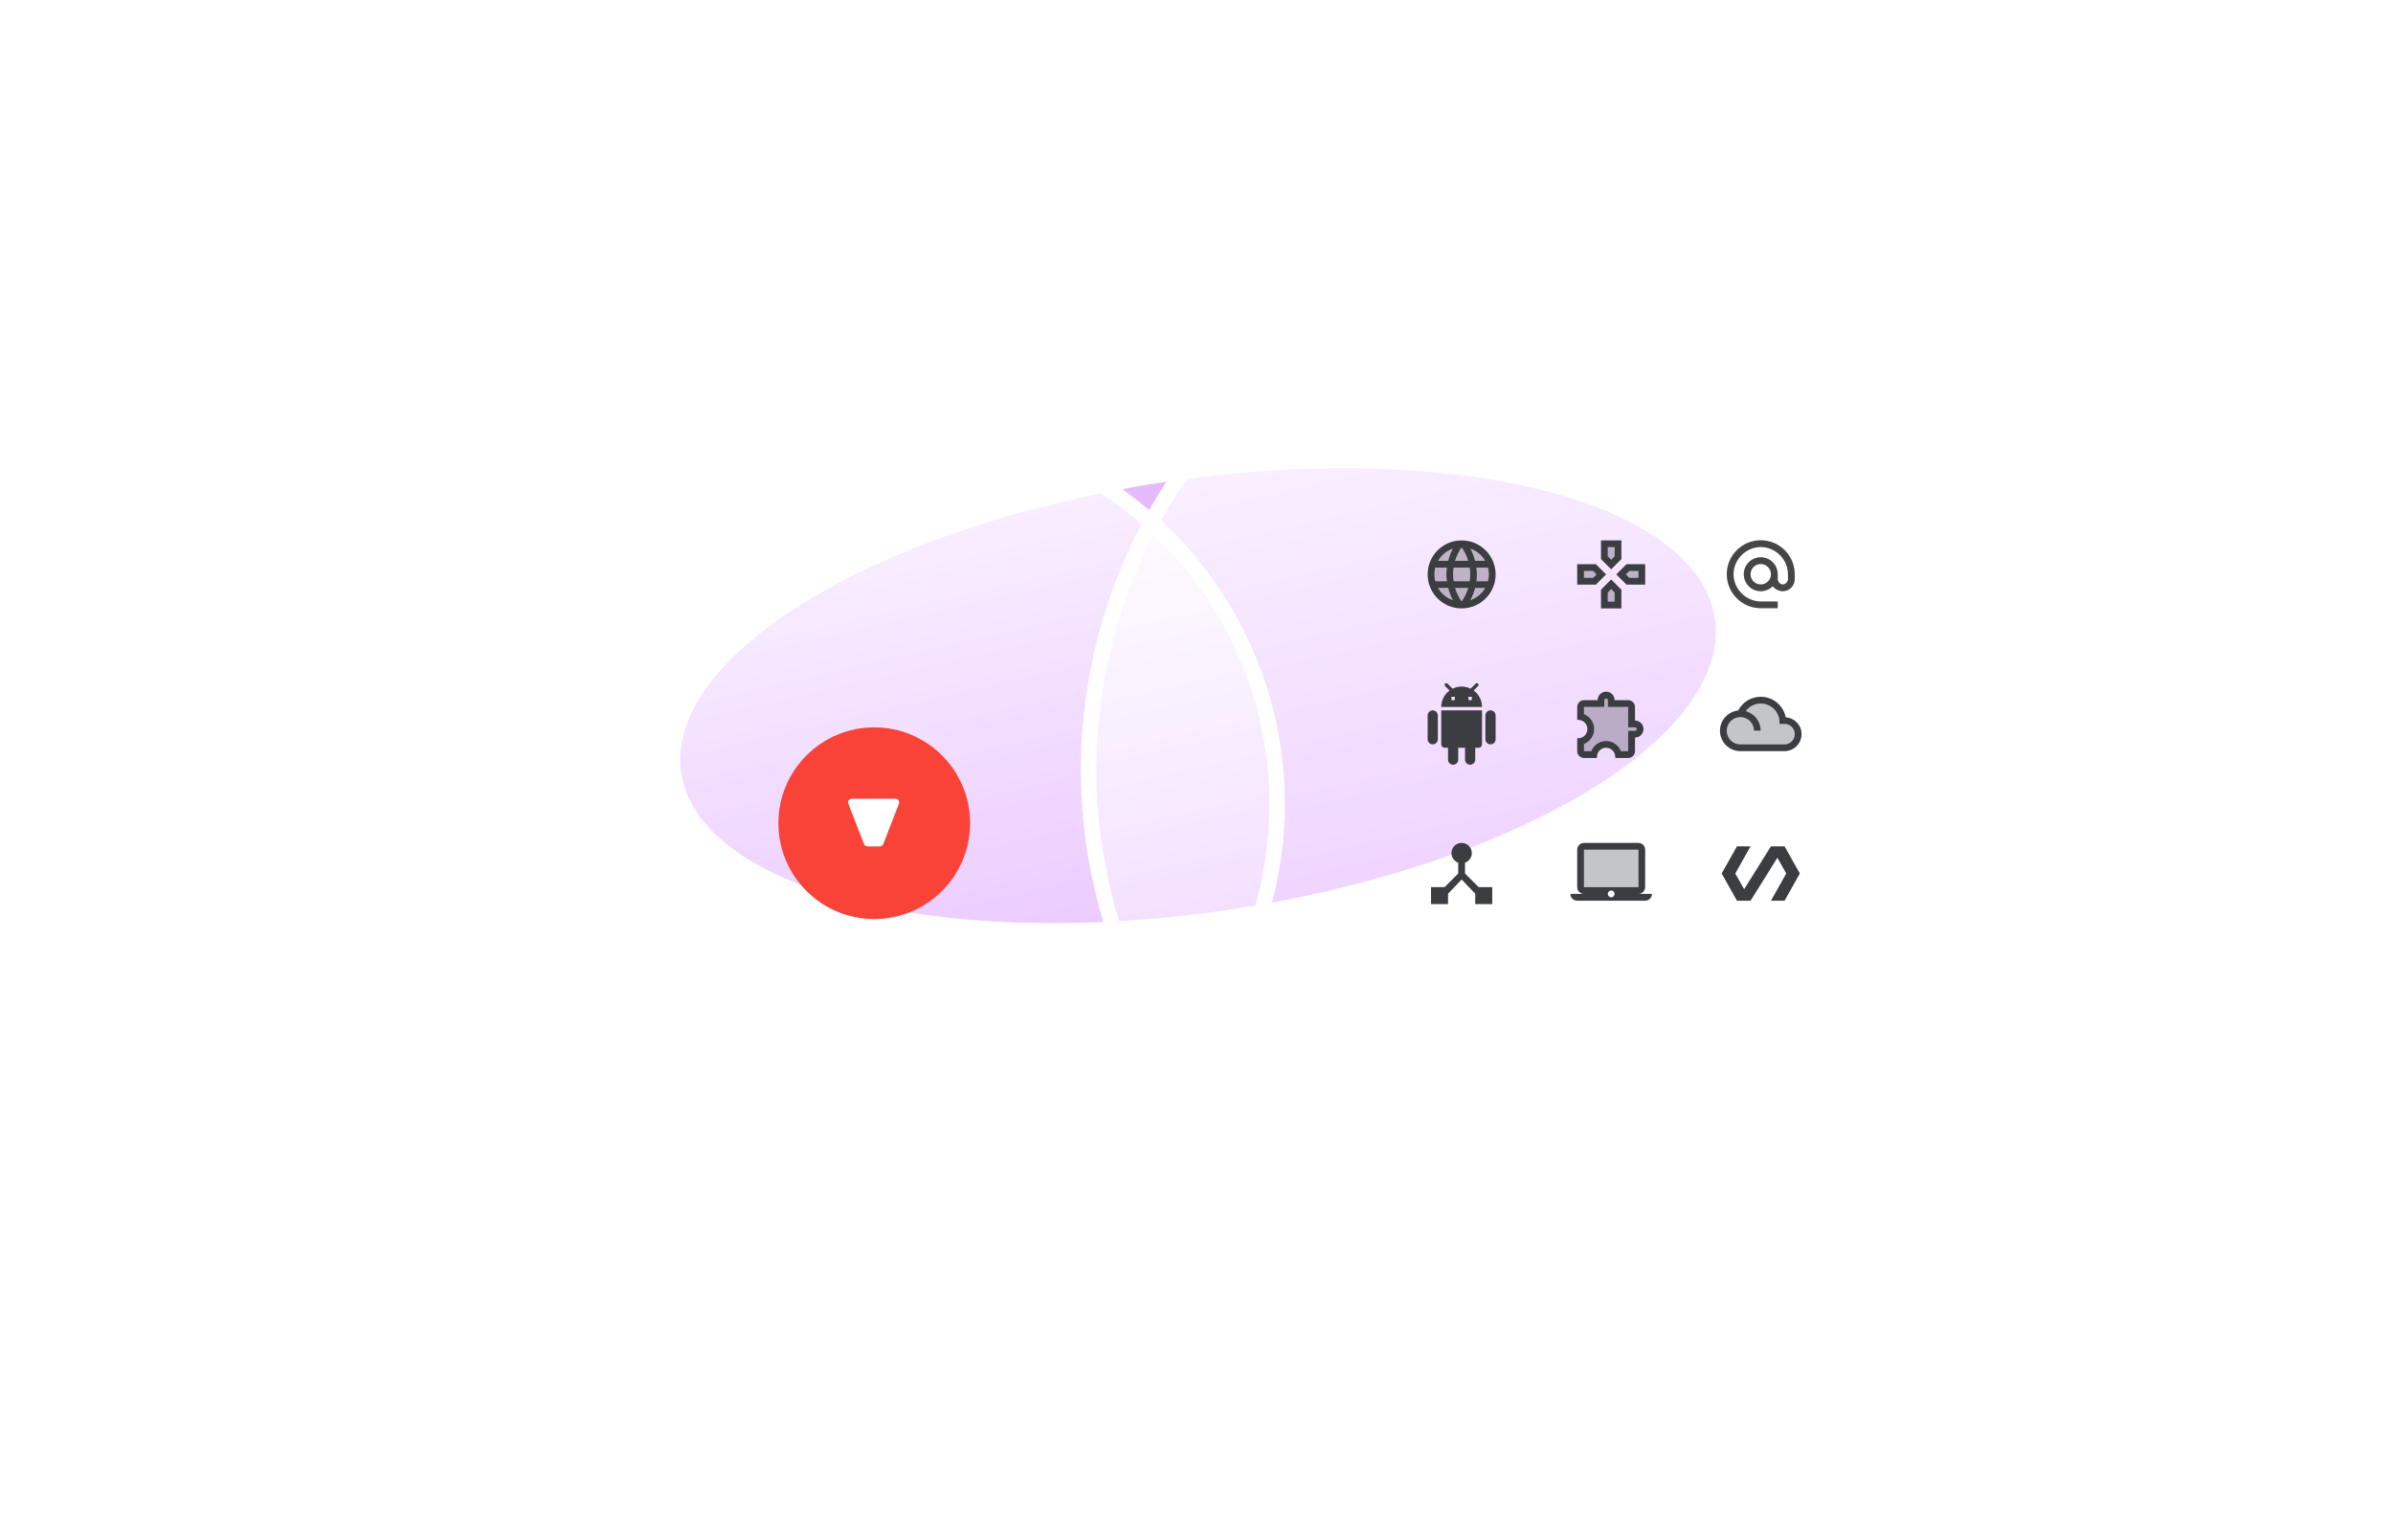 <svg width="704" height="453" viewBox="0 0 704 453" fill="none" xmlns="http://www.w3.org/2000/svg">
<mask id="mask0_13937_17660" style="mask-type:alpha" maskUnits="userSpaceOnUse" x="0" y="0" width="704" height="453">
<rect width="704" height="453" rx="16" fill="white"/>
</mask>
<g mask="url(#mask0_13937_17660)">
<rect width="704" height="453" fill="white"/>
<g filter="url(#filter0_f_13937_17660)">
<ellipse cx="352.458" cy="204.678" rx="153.736" ry="63.633" transform="rotate(-8.508 352.458 204.678)" fill="#D99BFF" fill-opacity="0.68"/>
</g>
<circle cx="473.5" cy="226.5" r="153.225" fill="url(#paint0_linear_13937_17660)" stroke="white" stroke-width="4.549"/>
<circle cx="264.5" cy="236.5" r="111.225" fill="url(#paint1_linear_13937_17660)" stroke="white" stroke-width="4.549"/>
<circle cx="257.201" cy="242.201" r="28.201" fill="#F94339"/>
<path fill-rule="evenodd" clip-rule="evenodd" d="M249.568 236.441C249.441 236.111 249.495 235.744 249.708 235.458C249.925 235.171 250.275 235 250.651 235C253.543 235 260.504 235 263.396 235C263.772 235 264.122 235.171 264.339 235.458C264.552 235.744 264.606 236.111 264.476 236.441C263.323 239.414 260.711 246.134 259.858 248.329C259.692 248.754 259.259 249.037 258.775 249.037C258.052 249.037 255.995 249.037 255.269 249.037C254.785 249.037 254.355 248.754 254.189 248.329C253.335 246.134 250.724 239.414 249.568 236.441Z" fill="white"/>
</g>
<g clip-path="url(#clip0_13937_17660)">
<path d="M424 219C424 219.55 424.45 220 425 220H426V223.5C426 224.33 426.67 225 427.5 225C428.33 225 429 224.33 429 223.5V220H431V223.5C431 224.33 431.67 225 432.5 225C433.33 225 434 224.33 434 223.5V220H435C435.55 220 436 219.55 436 219V209H424V219ZM421.5 209C420.67 209 420 209.67 420 210.5V217.5C420 218.33 420.67 219 421.5 219C422.33 219 423 218.33 423 217.5V210.5C423 209.67 422.33 209 421.5 209ZM438.5 209C437.67 209 437 209.67 437 210.5V217.5C437 218.33 437.67 219 438.5 219C439.33 219 440 218.33 440 217.5V210.5C440 209.67 439.33 209 438.5 209ZM433.53 203.16L434.83 201.86C435.03 201.66 435.03 201.35 434.83 201.15C434.63 200.95 434.32 200.95 434.12 201.15L432.64 202.63C431.85 202.23 430.95 202 430 202C429.04 202 428.14 202.23 427.34 202.63L425.85 201.15C425.65 200.95 425.34 200.95 425.14 201.15C424.94 201.35 424.94 201.66 425.14 201.86L426.45 203.17C424.97 204.26 424 206.01 424 208H436C436 206.01 435.03 204.25 433.53 203.16ZM428 206H427V205H428V206ZM433 206H432V205H433V206Z" fill="#3B3D40"/>
</g>
<path opacity="0.3" d="M481 214H479V208H473V206C473 205.72 472.78 205.5 472.5 205.5C472.22 205.5 472 205.72 472 206V208H466L466.01 210.12C467.76 210.8 469 212.51 469 214.5C469 216.49 467.75 218.2 466 218.88V221H468.12C468.8 219.25 470.51 218 472.5 218C474.49 218 476.2 219.25 476.88 221H479V215H481C481.28 215 481.5 214.78 481.5 214.5C481.5 214.22 481.28 214 481 214Z" fill="#3B3D40"/>
<path d="M481 212V208C481 206.9 480.1 206 479 206H475C475 204.62 473.88 203.5 472.5 203.5C471.12 203.5 470 204.62 470 206H466C464.9 206 464.01 206.9 464.01 208V211.8H464.3C465.79 211.8 467 213.01 467 214.5C467 215.99 465.79 217.2 464.3 217.2H464V221C464 222.1 464.9 223 466 223H469.8V222.7C469.8 221.21 471.01 220 472.5 220C473.99 220 475.2 221.21 475.2 222.7V223H479C480.1 223 481 222.1 481 221V217C482.38 217 483.5 215.88 483.5 214.5C483.5 213.12 482.38 212 481 212ZM481 215H479V221H476.88C476.2 219.25 474.49 218 472.5 218C470.51 218 468.8 219.25 468.12 221H466V218.88C467.75 218.2 469 216.49 469 214.5C469 212.51 467.76 210.8 466.01 210.12L466 208H472V206C472 205.72 472.22 205.5 472.5 205.5C472.78 205.5 473 205.72 473 206V208H479V214H481C481.28 214 481.5 214.22 481.5 214.5C481.5 214.78 481.28 215 481 215Z" fill="#3B3D40"/>
<path opacity="0.3" d="M525 213H523.5V212.5C523.5 209.47 521.03 207 518 207C516.2 207 514.61 207.88 513.6 209.22C516.14 209.92 518 212.24 518 215H516C516 212.79 514.21 211 512 211C509.79 211 508 212.79 508 215C508 217.21 509.79 219 512 219H525C526.65 219 528 217.65 528 216C528 214.35 526.65 213 525 213Z" fill="#3B3D40"/>
<path d="M525.35 211.04C524.67 207.59 521.64 205 518 205C515.11 205 512.61 206.64 511.36 209.04C508.35 209.36 506 211.9 506 215C506 218.31 508.69 221 512 221H525C527.76 221 530 218.76 530 216C530 213.36 527.95 211.22 525.35 211.04ZM525 219H512C509.79 219 508 217.21 508 215C508 212.79 509.79 211 512 211C514.21 211 516 212.79 516 215H518C518 212.24 516.14 209.92 513.6 209.22C514.61 207.88 516.2 207 518 207C521.03 207 523.5 209.47 523.5 212.5V213H525C526.65 213 528 214.35 528 216C528 217.65 526.65 219 525 219Z" fill="#3B3D40"/>
<path d="M435 261L431 257V253.82C432.16 253.4 433 252.3 433 251C433 249.34 431.66 248 430 248C428.34 248 427 249.34 427 251C427 252.3 427.84 253.4 429 253.82V257L425 261H421V266H426V262.95L430 258.75L434 262.95V266H439V261H435Z" fill="#3B3D40"/>
<path opacity="0.3" d="M466 250H482V261H466V250Z" fill="#3B3D40"/>
<path d="M482 263C483.1 263 483.99 262.1 483.99 261L484 250C484 248.9 483.1 248 482 248H466C464.9 248 464 248.9 464 250V261C464 262.1 464.9 263 466 263H462C462 264.1 462.9 265 464 265H484C485.1 265 486 264.1 486 263H482ZM466 250H482V261H466V250ZM474 264C473.45 264 473 263.55 473 263C473 262.45 473.45 262 474 262C474.55 262 475 262.45 475 263C475 263.55 474.55 264 474 264Z" fill="#3B3D40"/>
<path d="M525 249H521L513.11 261.63L510.5 257L515 249H511L506.5 257L511 265H515L522.89 252.37L525.5 257L521 265H525L529.5 257L525 249Z" fill="#3B3D40"/>
<path opacity="0.3" d="M423.08 165H426.03C426.35 163.75 426.81 162.55 427.41 161.44C425.57 162.07 424.04 163.34 423.08 165ZM425.5 169C425.5 168.32 425.56 167.66 425.64 167H422.26C422.1 167.64 422 168.31 422 169C422 169.69 422.1 170.36 422.26 171H425.64C425.56 170.34 425.5 169.68 425.5 169ZM423.08 173C424.04 174.66 425.57 175.93 427.41 176.56C426.81 175.45 426.35 174.25 426.03 173H423.08ZM430 161.04C429.17 162.24 428.52 163.57 428.09 165H431.91C431.48 163.57 430.83 162.24 430 161.04ZM436.92 165C435.96 163.35 434.43 162.07 432.59 161.44C433.19 162.55 433.65 163.75 433.97 165H436.92ZM430 176.96C430.83 175.76 431.48 174.43 431.91 173H428.09C428.52 174.43 429.17 175.76 430 176.96ZM432.59 176.56C434.43 175.93 435.96 174.65 436.92 173H433.97C433.65 174.25 433.19 175.45 432.59 176.56ZM437.74 167H434.36C434.44 167.66 434.5 168.32 434.5 169C434.5 169.68 434.44 170.34 434.36 171H437.74C437.9 170.36 438 169.69 438 169C438 168.31 437.9 167.64 437.74 167ZM427.66 167C427.57 167.65 427.5 168.32 427.5 169C427.5 169.68 427.57 170.34 427.66 171H432.34C432.43 170.34 432.5 169.68 432.5 169C432.5 168.32 432.43 167.65 432.34 167H427.66Z" fill="#3B3D40"/>
<path d="M429.99 159C424.47 159 420 163.48 420 169C420 174.52 424.47 179 429.99 179C435.52 179 440 174.52 440 169C440 163.48 435.52 159 429.99 159ZM436.92 165H433.97C433.65 163.75 433.19 162.55 432.59 161.44C434.43 162.07 435.96 163.35 436.92 165ZM430 161.04C430.83 162.24 431.48 163.57 431.91 165H428.09C428.52 163.57 429.17 162.24 430 161.04ZM422.26 171C422.1 170.36 422 169.69 422 169C422 168.31 422.1 167.64 422.26 167H425.64C425.56 167.66 425.5 168.32 425.5 169C425.5 169.68 425.56 170.34 425.64 171H422.26ZM423.08 173H426.03C426.35 174.25 426.81 175.45 427.41 176.56C425.57 175.93 424.04 174.66 423.08 173ZM426.03 165H423.08C424.04 163.34 425.57 162.07 427.41 161.44C426.81 162.55 426.35 163.75 426.03 165ZM430 176.96C429.17 175.76 428.52 174.43 428.09 173H431.91C431.48 174.43 430.83 175.76 430 176.96ZM432.34 171H427.66C427.57 170.34 427.5 169.68 427.5 169C427.5 168.32 427.57 167.65 427.66 167H432.34C432.43 167.65 432.5 168.32 432.5 169C432.5 169.68 432.43 170.34 432.34 171ZM432.59 176.56C433.19 175.45 433.65 174.25 433.97 173H436.92C435.96 174.65 434.43 175.93 432.59 176.56ZM434.36 171C434.44 170.34 434.5 169.68 434.5 169C434.5 168.32 434.44 167.66 434.36 167H437.74C437.9 167.64 438 168.31 438 169C438 169.69 437.9 170.36 437.74 171H434.36Z" fill="#3B3D40"/>
<path opacity="0.3" d="M473 174.33V177H475V174.33L474 173.33L473 174.33ZM475 163.67V161H473V163.67L474 164.67L475 163.67ZM478.33 169L479.33 170H482V168H479.33L478.33 169ZM466 168V170H468.67L469.67 169L468.67 168H466Z" fill="#3B3D40"/>
<path d="M464 166V172H469.5L472.5 169L469.5 166H464ZM468.67 170H466V168H468.67L469.67 169L468.67 170ZM484 166H478.5L475.5 169L478.5 172H484V166ZM482 170H479.33L478.33 169L479.33 168H482V170ZM477 173.5L474 170.5L471 173.5V179H477V173.5ZM475 177H473V174.33L474 173.33L475 174.33V177ZM471 164.5L474 167.5L477 164.5V159H471V164.5ZM473 161H475V163.67L474 164.67L473 163.67V161Z" fill="#3B3D40"/>
<path d="M518 178.95H523V176.95H518C513.66 176.95 510 173.29 510 168.95C510 164.61 513.66 160.95 518 160.95C522.34 160.95 526 164.61 526 168.95V170.38C526 171.17 525.29 171.95 524.5 171.95C523.71 171.95 523 171.17 523 170.38V168.95C523 166.19 520.76 163.95 518 163.95C515.24 163.95 513 166.19 513 168.95C513 171.71 515.24 173.95 518 173.95C519.38 173.95 520.64 173.39 521.54 172.48C522.19 173.37 523.31 173.95 524.5 173.95C526.47 173.95 528 172.35 528 170.38V168.95C528 163.43 523.52 158.95 518 158.95C512.48 158.95 508 163.43 508 168.95C508 174.47 512.48 178.95 518 178.95ZM518 171.95C516.34 171.95 515 170.61 515 168.95C515 167.29 516.34 165.95 518 165.95C519.66 165.95 521 167.29 521 168.95C521 170.61 519.66 171.95 518 171.95Z" fill="#323232" fill-opacity="0.9"/>
<defs>
<filter id="filter0_f_13937_17660" x="100.118" y="37.743" width="504.68" height="333.87" filterUnits="userSpaceOnUse" color-interpolation-filters="sRGB">
<feFlood flood-opacity="0" result="BackgroundImageFix"/>
<feBlend mode="normal" in="SourceGraphic" in2="BackgroundImageFix" result="shape"/>
<feGaussianBlur stdDeviation="50" result="effect1_foregroundBlur_13937_17660"/>
</filter>
<linearGradient id="paint0_linear_13937_17660" x1="458.178" y1="101.175" x2="521.437" y2="376.59" gradientUnits="userSpaceOnUse">
<stop stop-color="white" stop-opacity="0.82"/>
<stop offset="0.497" stop-color="white" stop-opacity="0.4"/>
<stop offset="1" stop-color="white" stop-opacity="0"/>
</linearGradient>
<linearGradient id="paint1_linear_13937_17660" x1="253.317" y1="145.025" x2="299.49" y2="346.051" gradientUnits="userSpaceOnUse">
<stop stop-color="white" stop-opacity="0.82"/>
<stop offset="0.497" stop-color="white" stop-opacity="0.4"/>
<stop offset="1" stop-color="white" stop-opacity="0"/>
</linearGradient>
<clipPath id="clip0_13937_17660">
<rect width="24" height="24" fill="white" transform="translate(418 201)"/>
</clipPath>
</defs>
</svg>
